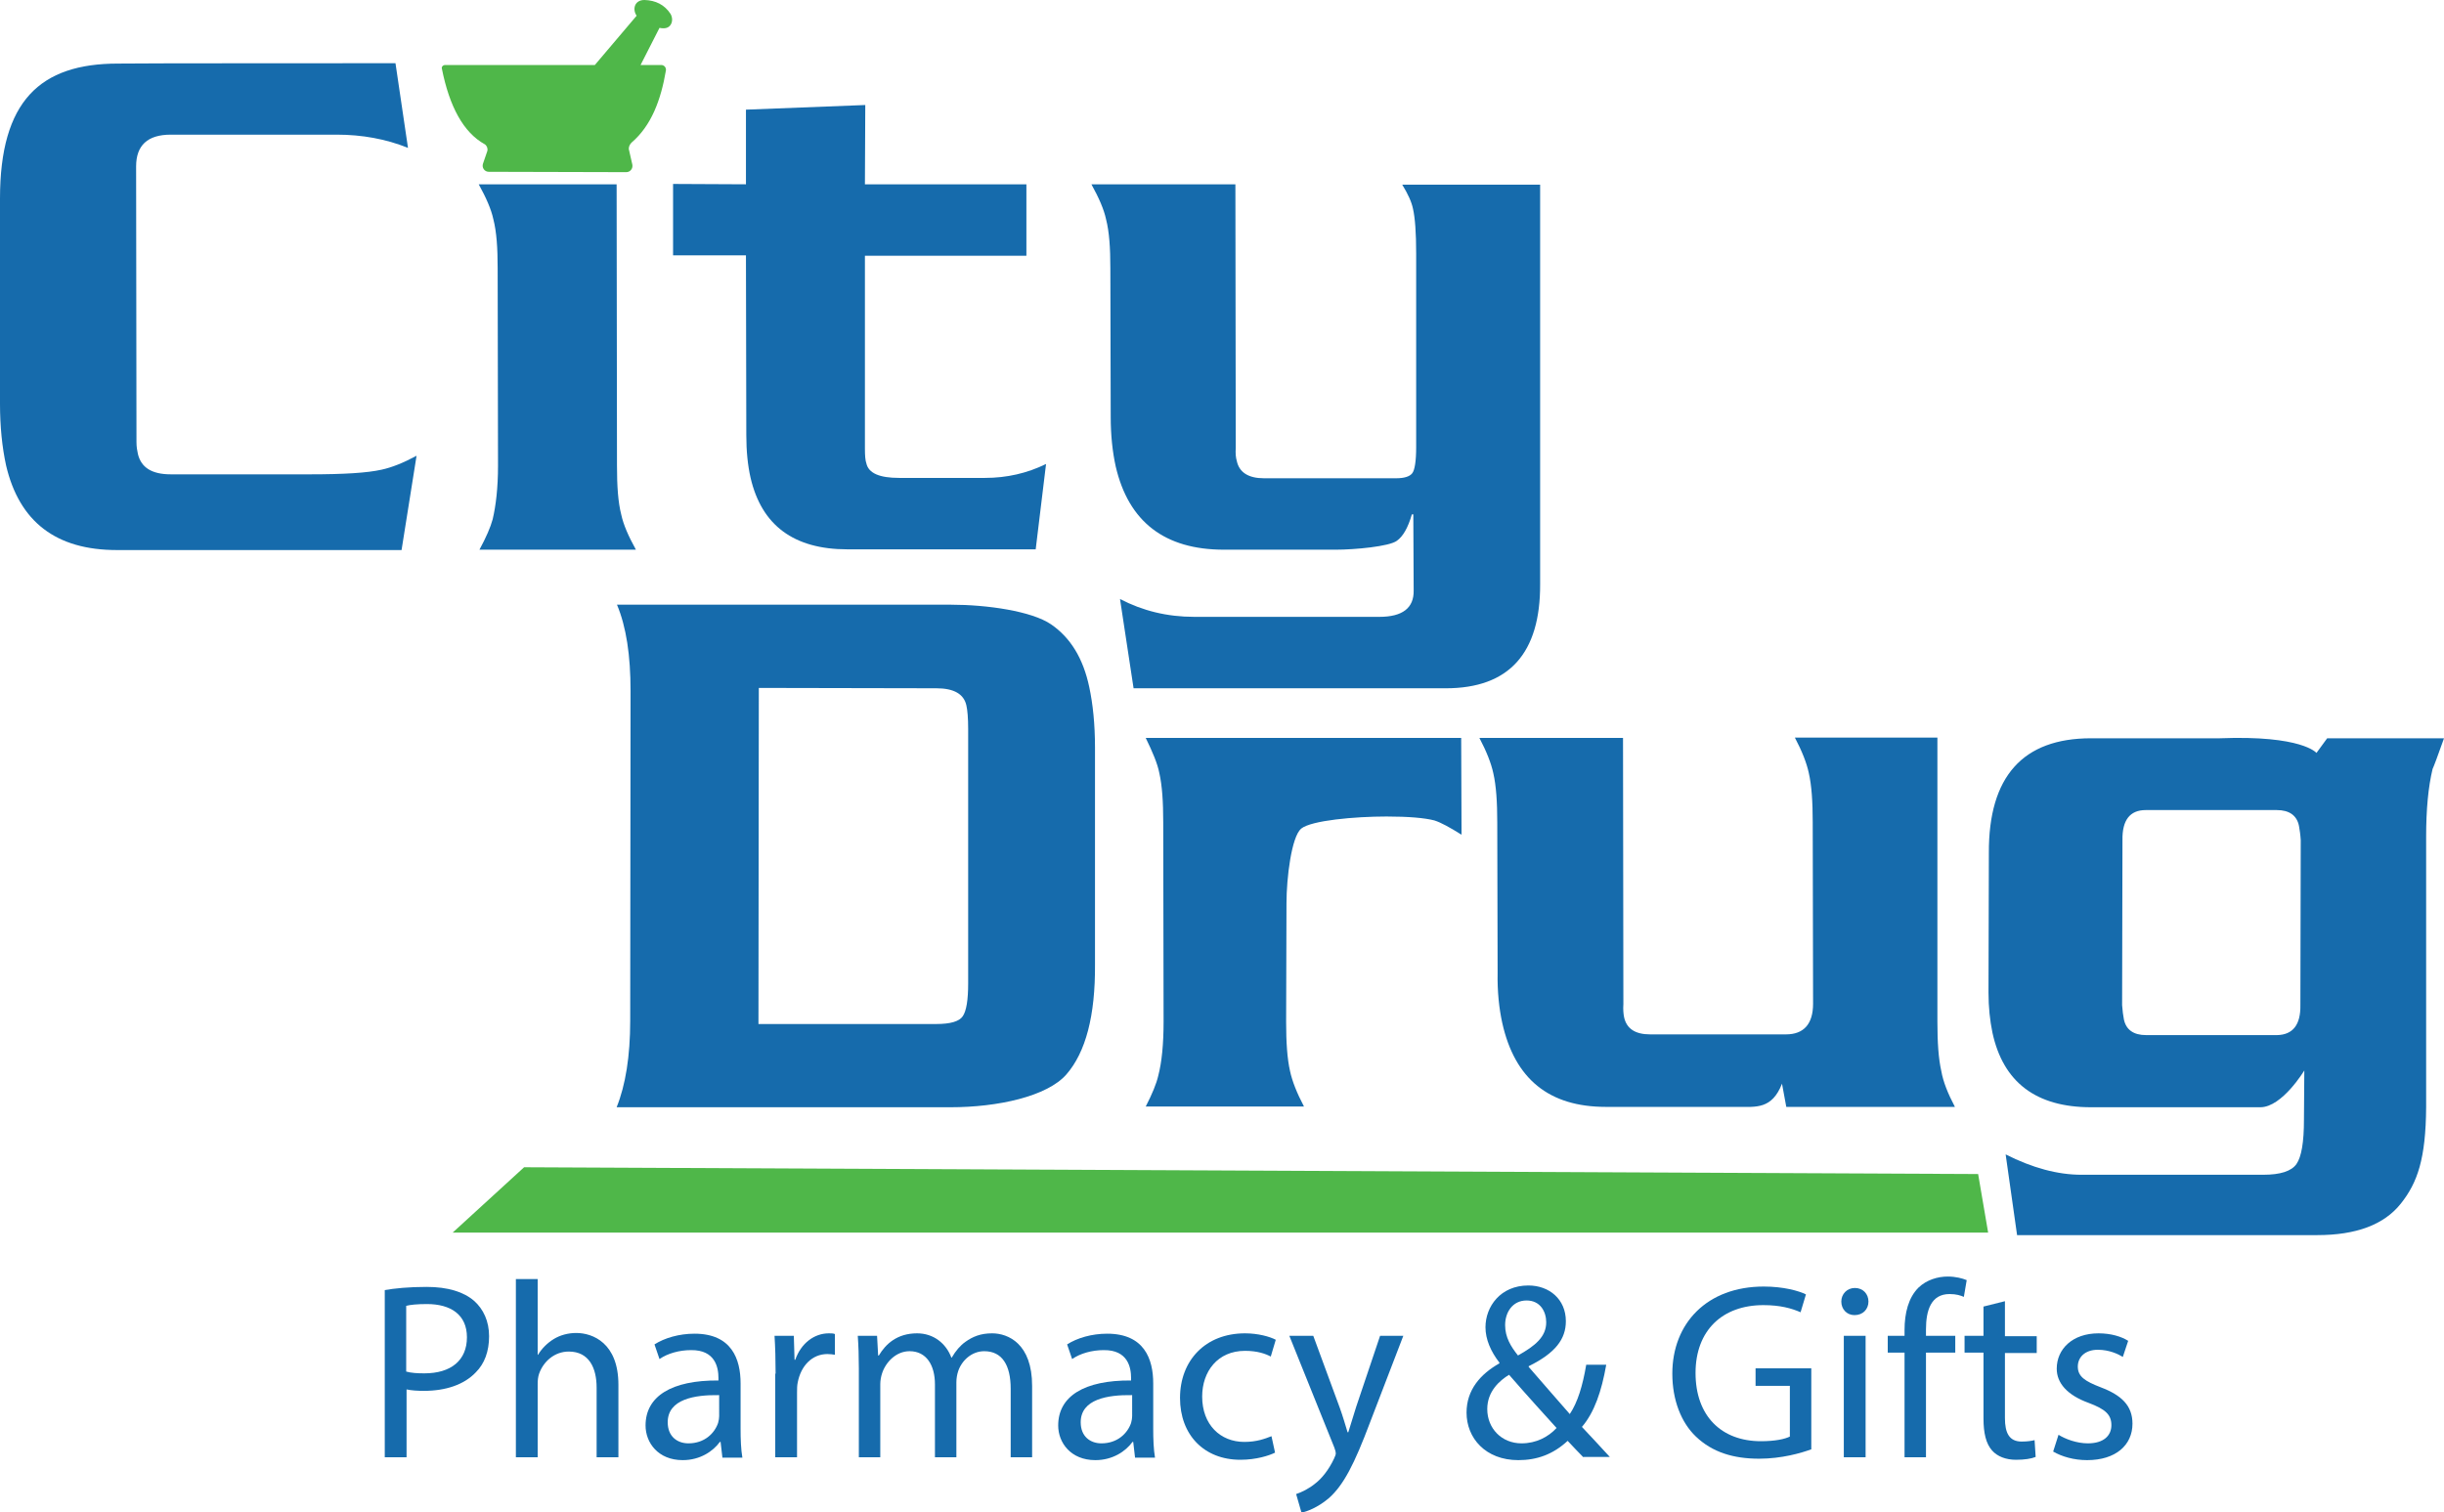 <?xml version="1.0" encoding="utf-8"?>
<!-- Generator: Adobe Illustrator 27.9.0, SVG Export Plug-In . SVG Version: 6.00 Build 0)  -->
<svg version="1.1" id="Layer_4" xmlns="http://www.w3.org/2000/svg" xmlns:xlink="http://www.w3.org/1999/xlink" x="0px" y="0px"
	 viewBox="0 0 684.1 423.4" style="enable-background:new 0 0 684.1 423.4;" xml:space="preserve">
<style type="text/css">
	.st0{fill:#166BAC;}
	.st1{fill:#4FB749;}
</style>
<path class="st0" d="M110.7,17.7l3.5,23.7c-6.2-2.5-12.9-3.7-19.9-3.7H47.8c-6.5,0-9.7,3-9.7,8.9l0.1,77.2c0,1.3,0.2,2.4,0.4,3.3
	c0.9,3.8,3.9,5.7,9.2,5.7h39.1c9.3,0,15.9-0.4,19.9-1.3c2.8-0.6,6.1-1.9,9.8-3.9l-4.2,26.4H32.7c-17,0-27.3-7.9-31-23.7
	C0.6,125.2,0,119.5,0,113l0-57.4c0-27.3,11.2-37.8,33-37.8C33.1,17.7,110.7,17.7,110.7,17.7z"/>
<path class="st0" d="M139.4,130.4l-0.1-55.3c0-5.7-0.3-10.2-1.2-13.7c-0.6-2.8-2-6-4.1-9.8h38.6l0.1,78.8c0,5.7,0.3,10.2,1.2,13.7
	c0.6,2.8,2,6,4.1,9.8h-43.8c1.9-3.5,3.1-6.3,3.7-8.5C138.8,141.6,139.4,136.6,139.4,130.4L139.4,130.4z"/>
<path class="st0" d="M208.8,51.6l0-20.9l33.4-1.3l-0.1,22.2h45.2l0,20h-45.2l0,54c0,1.9,0.1,3.3,0.4,4.1c0.6,2.8,3.7,4.1,9.2,4.1h24
	c6.1,0,11.8-1.3,17.1-3.9l-2.9,23.9h-52.7c-15,0-24-6.7-27.1-20c-0.8-3.5-1.2-7.5-1.2-12l-0.1-50.3h-20.4l0-20L208.8,51.6
	L208.8,51.6z"/>
<path class="st0" d="M373.9,153.9h-31.3c-16.6,0-26.7-7.8-30.3-23.3c-0.9-4.1-1.4-8.7-1.4-13.9l-0.1-41.6c0-5.7-0.3-10.2-1.2-13.7
	c-0.6-2.8-2-6-4.1-9.8h40.3l0.1,73.8c-0.1,1.5,0,2.7,0.3,3.7c0.7,3.2,3.3,4.8,7.6,4.8h37c2.3,0,3.8-0.5,4.5-1.4
	c0.7-0.9,1.1-3.4,1.1-7.3l0-54.2c0-5.8-0.3-10-0.9-12.6c-0.4-1.9-1.4-4.1-3-6.7h38.6l0,111.8c0.1,19.4-8.7,29.2-26.4,29.2h-87.4
	l-3.8-25c6.3,3.3,13.2,5,20.8,5h51.8c6.5,0,9.7-2.5,9.6-7.4l-0.1-21.3h-0.4c-1.1,3.8-2.5,6.2-4.2,7.4
	C388.9,153,379.2,153.9,373.9,153.9L373.9,153.9z"/>
<path class="st0" d="M176.4,285.8l0.1-92.3c0-10-1.2-18-3.8-24.2h93.5c10.1,0,22.6,1.8,28,5.5c5.4,3.7,9,9.5,10.7,17.6
	c1,4.7,1.6,10.3,1.6,16.9l0,60.7c0.1,14.4-2.6,24.6-8,30.8c-5.4,6.2-19.3,9.2-32.4,9.2h-93.5C175.1,303.8,176.4,295.7,176.4,285.8
	L176.4,285.8z M212.4,192.6l-0.1,94.1h49.7c4,0,6.5-0.7,7.5-2.2c1-1.5,1.5-4.5,1.5-9.2l0-71.2c0-3.1-0.2-5.3-0.5-6.6
	c-0.7-3.2-3.5-4.8-8.4-4.8L212.4,192.6L212.4,192.6z"/>
<path class="st0" d="M320.7,206.6h88.3l0.1,27.1c-3.2-2-5.7-3.4-7.6-4c-2.7-0.7-7.2-1.1-13.4-1.1c-8.9,0-21.1,1.1-23.9,3.4
	c-2.7,2.3-4.1,13.8-4.1,20.9l-0.1,33.2c0,5.7,0.3,10.3,1.1,13.8c0.6,2.8,1.9,6.1,3.9,9.9h-44.3c1.8-3.5,3-6.4,3.5-8.6
	c1-3.8,1.5-8.9,1.5-15.2l-0.1-55.8c0-5.7-0.3-10.3-1.1-13.8C324,213.8,322.6,210.5,320.7,206.6L320.7,206.6z"/>
<path class="st0" d="M547.2,309.9H500l-1.2-6.5c-2.8,7.2-7.3,6.5-12.3,6.5h-37c-15.9,0-25.5-7.8-29-23.5c-0.9-4.1-1.4-8.8-1.3-14.1
	l-0.1-42c0-5.7-0.3-10.3-1.1-13.8c-0.6-2.8-1.9-6.1-3.9-9.9h40.2l0.1,74.5c-0.1,1.5,0,2.7,0.2,3.7c0.7,3.2,3.1,4.8,7.3,4.8h38
	c5,0,7.6-2.9,7.6-8.6l-0.1-50.8c0-5.7-0.3-10.3-1.1-13.8c-0.6-2.8-1.9-6.1-3.9-9.9h39.9l0,79.6c0,5.7,0.3,10.3,1.1,13.8
	C543.9,302.8,545.2,306.1,547.2,309.9L547.2,309.9z"/>
<path class="st0" d="M644.9,313.5l0.1-13.8c0,0-6.2,10.3-12.3,10.3h-47.4c-15.4,0-24.6-7-27.6-20.9c-0.7-3.4-1.1-7.1-1.1-11.2
	l0.1-39.1c-0.1-21.4,9.5-32.1,28.6-32.1h36c23.1-0.9,27.1,4.1,27.1,4.1l3-4.1h32.7c-1.8,5.1-2.9,8-3.2,8.6c-1.2,5-1.8,11.3-1.8,18.9
	l0,75.8c-0.1,14.4-2.4,21.1-7.1,27c-4.7,5.9-12.5,8.8-23.4,8.8h-84l-3.2-22.6c7.5,3.8,14.6,5.7,21.2,5.7h50.9c4.8,0,7.9-1,9.3-3
	C644.2,323.9,644.9,319.8,644.9,313.5L644.9,313.5z M643.9,281.4l0.1-46.2c-0.1-1.6-0.3-2.9-0.5-4c-0.6-2.9-2.7-4.4-6.2-4.4h-36.7
	c-4.4,0-6.6,2.8-6.5,8.4l-0.1,46.2c0.1,1.6,0.3,2.9,0.5,4c0.6,2.9,2.7,4.4,6.2,4.4h36.7C641.8,289.7,644,286.9,643.9,281.4z"/>
<path class="st1" d="M124.6,18.2l41.9,0l11.7-13.8C177,2.7,177.5,0,180.4,0c3.1,0.1,5.6,1.3,7.3,3.9c0.5,0.9,0.6,2,0.1,2.9
	c-0.6,1.1-1.8,1.3-3.2,1l-5.3,10.4h5.8c0.8,0,1.4,0.7,1.3,1.5c-1.4,8.3-4.1,15.5-9.6,20.2c-0.5,0.5-0.8,1.1-0.8,1.8l1,4.4
	c0.2,1.1-0.6,2.1-1.7,2.1l-38.5-0.1c-1.2,0-2-1.2-1.6-2.3l1.2-3.5c0.2-0.7-0.1-1.5-0.7-1.9c-6-3.3-9.9-10.6-12-21.1
	C123.5,18.7,124,18.2,124.6,18.2z"/>
<polygon class="st1" points="553.7,328.7 556.5,345.1 126.7,345.1 146.7,326.8 "/>
<path class="st0" d="M107.6,361.2c2.9-0.5,6.8-0.9,11.8-0.9c6,0,10.4,1.4,13.3,3.9c2.6,2.3,4.2,5.7,4.2,9.9c0,4.3-1.3,7.7-3.7,10.1
	c-3.3,3.5-8.5,5.2-14.5,5.2c-1.9,0-3.5-0.1-4.9-0.4v19h-6.1V361.2z M113.7,384c1.4,0.4,3.1,0.5,5.1,0.5c7.4,0,11.9-3.6,11.9-10.1
	c0-6.3-4.5-9.3-11.2-9.3c-2.7,0-4.7,0.2-5.8,0.5V384z"/>
<path class="st0" d="M144.4,358.1h6.1v21.2h0.1c1-1.7,2.6-3.3,4.4-4.4c1.8-1.1,4-1.7,6.3-1.7c4.6,0,11.8,2.8,11.8,14.5V408h-6.1
	v-19.5c0-5.5-2.1-10.1-7.8-10.1c-4,0-7.1,2.8-8.3,6.2c-0.3,0.9-0.4,1.8-0.4,2.9V408h-6.1V358.1z"/>
<path class="st0" d="M202.2,408l-0.5-4.3h-0.2c-1.9,2.6-5.5,5.1-10.4,5.1c-6.9,0-10.4-4.9-10.4-9.7c0-8.2,7.3-12.7,20.4-12.6v-0.7
	c0-2.8-0.8-7.9-7.7-7.8c-3.2,0-6.5,0.9-8.8,2.5l-1.4-4.1c2.8-1.8,6.9-3,11.2-3c10.4,0,12.9,7.1,12.9,13.9v12.7
	c0,2.9,0.1,5.8,0.5,8.1H202.2z M201.2,390.6c-6.7-0.1-14.3,1.1-14.3,7.6c0,4,2.7,5.9,5.8,5.9c4.5,0,7.3-2.8,8.3-5.7
	c0.2-0.7,0.3-1.4,0.3-1.9V390.6z"/>
<path class="st0" d="M217.1,384.6c0-4-0.1-7.4-0.3-10.6h5.4l0.2,6.7h0.2c1.6-4.6,5.3-7.4,9.4-7.4c0.7,0,1.2,0,1.7,0.2v5.8
	c-0.6-0.1-1.3-0.2-2.1-0.2c-4.3,0-7.4,3.3-8.3,7.9c-0.2,0.9-0.2,1.9-0.2,2.9V408h-6.1V384.6z"/>
<path class="st0" d="M240.4,383.2c0-3.5-0.1-6.4-0.3-9.2h5.4l0.3,5.5h0.2c1.9-3.2,5.1-6.2,10.7-6.2c4.6,0,8.1,2.8,9.6,6.8h0.1
	c1.1-1.9,2.4-3.4,3.8-4.4c2.1-1.5,4.3-2.4,7.5-2.4c4.5,0,11.2,2.9,11.2,14.7v20h-6v-19.2c0-6.6-2.4-10.5-7.4-10.5
	c-3.5,0-6.3,2.6-7.3,5.6c-0.3,0.9-0.5,2-0.5,3.1v21h-6v-20.4c0-5.4-2.4-9.3-7.1-9.3c-3.8,0-6.7,3.1-7.7,6.2c-0.3,0.9-0.5,2-0.5,3
	V408h-6V383.2z"/>
<path class="st0" d="M317.7,408l-0.5-4.3H317c-1.9,2.6-5.5,5.1-10.4,5.1c-6.9,0-10.4-4.9-10.4-9.7c0-8.2,7.3-12.7,20.4-12.6v-0.7
	c0-2.8-0.8-7.9-7.7-7.8c-3.2,0-6.5,0.9-8.8,2.5l-1.4-4.1c2.8-1.8,6.9-3,11.2-3c10.4,0,12.9,7.1,12.9,13.9v12.7
	c0,2.9,0.1,5.8,0.5,8.1H317.7z M316.8,390.6c-6.7-0.1-14.3,1.1-14.3,7.6c0,4,2.7,5.9,5.8,5.9c4.5,0,7.3-2.8,8.3-5.7
	c0.2-0.7,0.3-1.4,0.3-1.9V390.6z"/>
<path class="st0" d="M356.9,406.7c-1.6,0.8-5.2,2-9.7,2c-10.2,0-16.9-7-16.9-17.3c0-10.5,7.1-18.1,18.2-18.1c3.6,0,6.9,0.9,8.6,1.8
	l-1.4,4.7c-1.5-0.8-3.8-1.6-7.2-1.6c-7.7,0-12,5.8-12,12.8c0,7.9,5.1,12.7,11.8,12.7c3.5,0,5.8-0.9,7.6-1.6L356.9,406.7z"/>
<path class="st0" d="M367.6,374l7.4,20.1c0.8,2.2,1.6,4.9,2.2,6.9h0.2c0.6-2,1.4-4.6,2.2-7.1l6.7-19.9h6.5l-9.3,24.2
	c-4.4,11.7-7.4,17.6-11.6,21.3c-3.1,2.6-6.1,3.7-7.6,4l-1.5-5.2c1.5-0.5,3.6-1.5,5.4-3c1.7-1.3,3.7-3.7,5.2-6.9
	c0.3-0.7,0.5-1.1,0.5-1.5c0-0.3-0.1-0.8-0.4-1.6L360.9,374H367.6z"/>
<path class="st0" d="M443.2,408c-1.4-1.4-2.6-2.7-4.4-4.6c-4.1,3.8-8.6,5.4-13.8,5.4c-9.2,0-14.5-6.2-14.5-13.3
	c0-6.4,3.9-10.8,9.2-13.8l0-0.2c-2.4-3.1-3.9-6.5-3.9-9.9c0-5.8,4.2-11.7,12-11.7c5.9,0,10.5,3.9,10.5,10c0,5-2.9,8.9-10.4,12.6
	l0,0.2c4,4.6,8.5,9.8,11.5,13.2c2.2-3.3,3.6-7.9,4.6-13.8h5.6c-1.3,7.4-3.3,13.3-6.8,17.4c2.5,2.7,5,5.3,7.8,8.4H443.2z
	 M435.7,399.8c-2.8-3.1-8.1-8.9-13.3-14.9c-2.6,1.6-6.1,4.6-6.1,9.6c0,5.4,4,9.6,9.6,9.6C430,404.1,433.4,402.3,435.7,399.8z
	 M421.3,371c0,3.4,1.6,6,3.6,8.5c4.8-2.7,7.9-5.2,7.9-9.3c0-2.9-1.6-6.1-5.5-6.1C423.4,364.1,421.3,367.4,421.3,371z"/>
<path class="st0" d="M506.9,405.8c-2.7,1-8.2,2.6-14.5,2.6c-7.2,0-13.1-1.8-17.7-6.2c-4.1-3.9-6.6-10.2-6.6-17.6
	c0-14.1,9.7-24.4,25.6-24.4c5.5,0,9.8,1.2,11.8,2.2l-1.5,5c-2.5-1.1-5.7-2-10.4-2c-11.5,0-19,7.1-19,19c0,12,7.2,19.1,18.3,19.1
	c4,0,6.7-0.6,8.1-1.3V388h-9.6v-4.9h15.6V405.8z"/>
<path class="st0" d="M523,364.4c0,2.1-1.5,3.8-3.9,3.8c-2.2,0-3.7-1.7-3.7-3.8c0-2.1,1.6-3.8,3.8-3.8
	C521.5,360.6,523,362.3,523,364.4z M516.1,408V374h6.1V408H516.1z"/>
<path class="st0" d="M533.1,408v-29.3h-4.7V374h4.7v-1.6c0-4.8,1.1-9.1,3.9-11.9c2.3-2.2,5.4-3.1,8.2-3.1c2.2,0,4.1,0.5,5.3,1
	l-0.8,4.7c-0.9-0.4-2.1-0.8-4-0.8c-5.2,0-6.6,4.6-6.6,9.9v1.8h8.2v4.7h-8.2V408H533.1z"/>
<path class="st0" d="M561.2,364.3v9.8h8.9v4.7h-8.9V397c0,4.2,1.2,6.6,4.7,6.6c1.6,0,2.8-0.2,3.6-0.4l0.3,4.7
	c-1.2,0.5-3.1,0.8-5.5,0.8c-2.8,0-5.2-0.9-6.7-2.6c-1.7-1.9-2.4-4.9-2.4-8.9v-18.5h-5.3V374h5.3v-8.2L561.2,364.3z"/>
<path class="st0" d="M576.2,401.7c1.9,1.2,5.1,2.4,8.2,2.4c4.5,0,6.6-2.2,6.6-5.1c0-3-1.8-4.5-6.3-6.2c-6.1-2.2-9-5.6-9-9.6
	c0-5.5,4.4-9.9,11.7-9.9c3.5,0,6.4,0.9,8.3,2.1l-1.5,4.5c-1.3-0.8-3.8-2-7-2c-3.6,0-5.6,2.1-5.6,4.7c0,2.8,2,4.1,6.4,5.8
	c5.8,2.2,8.9,5.1,8.9,10.2c0,6-4.7,10.2-12.7,10.2c-3.7,0-7.1-1-9.5-2.4L576.2,401.7z"/>
</svg>
